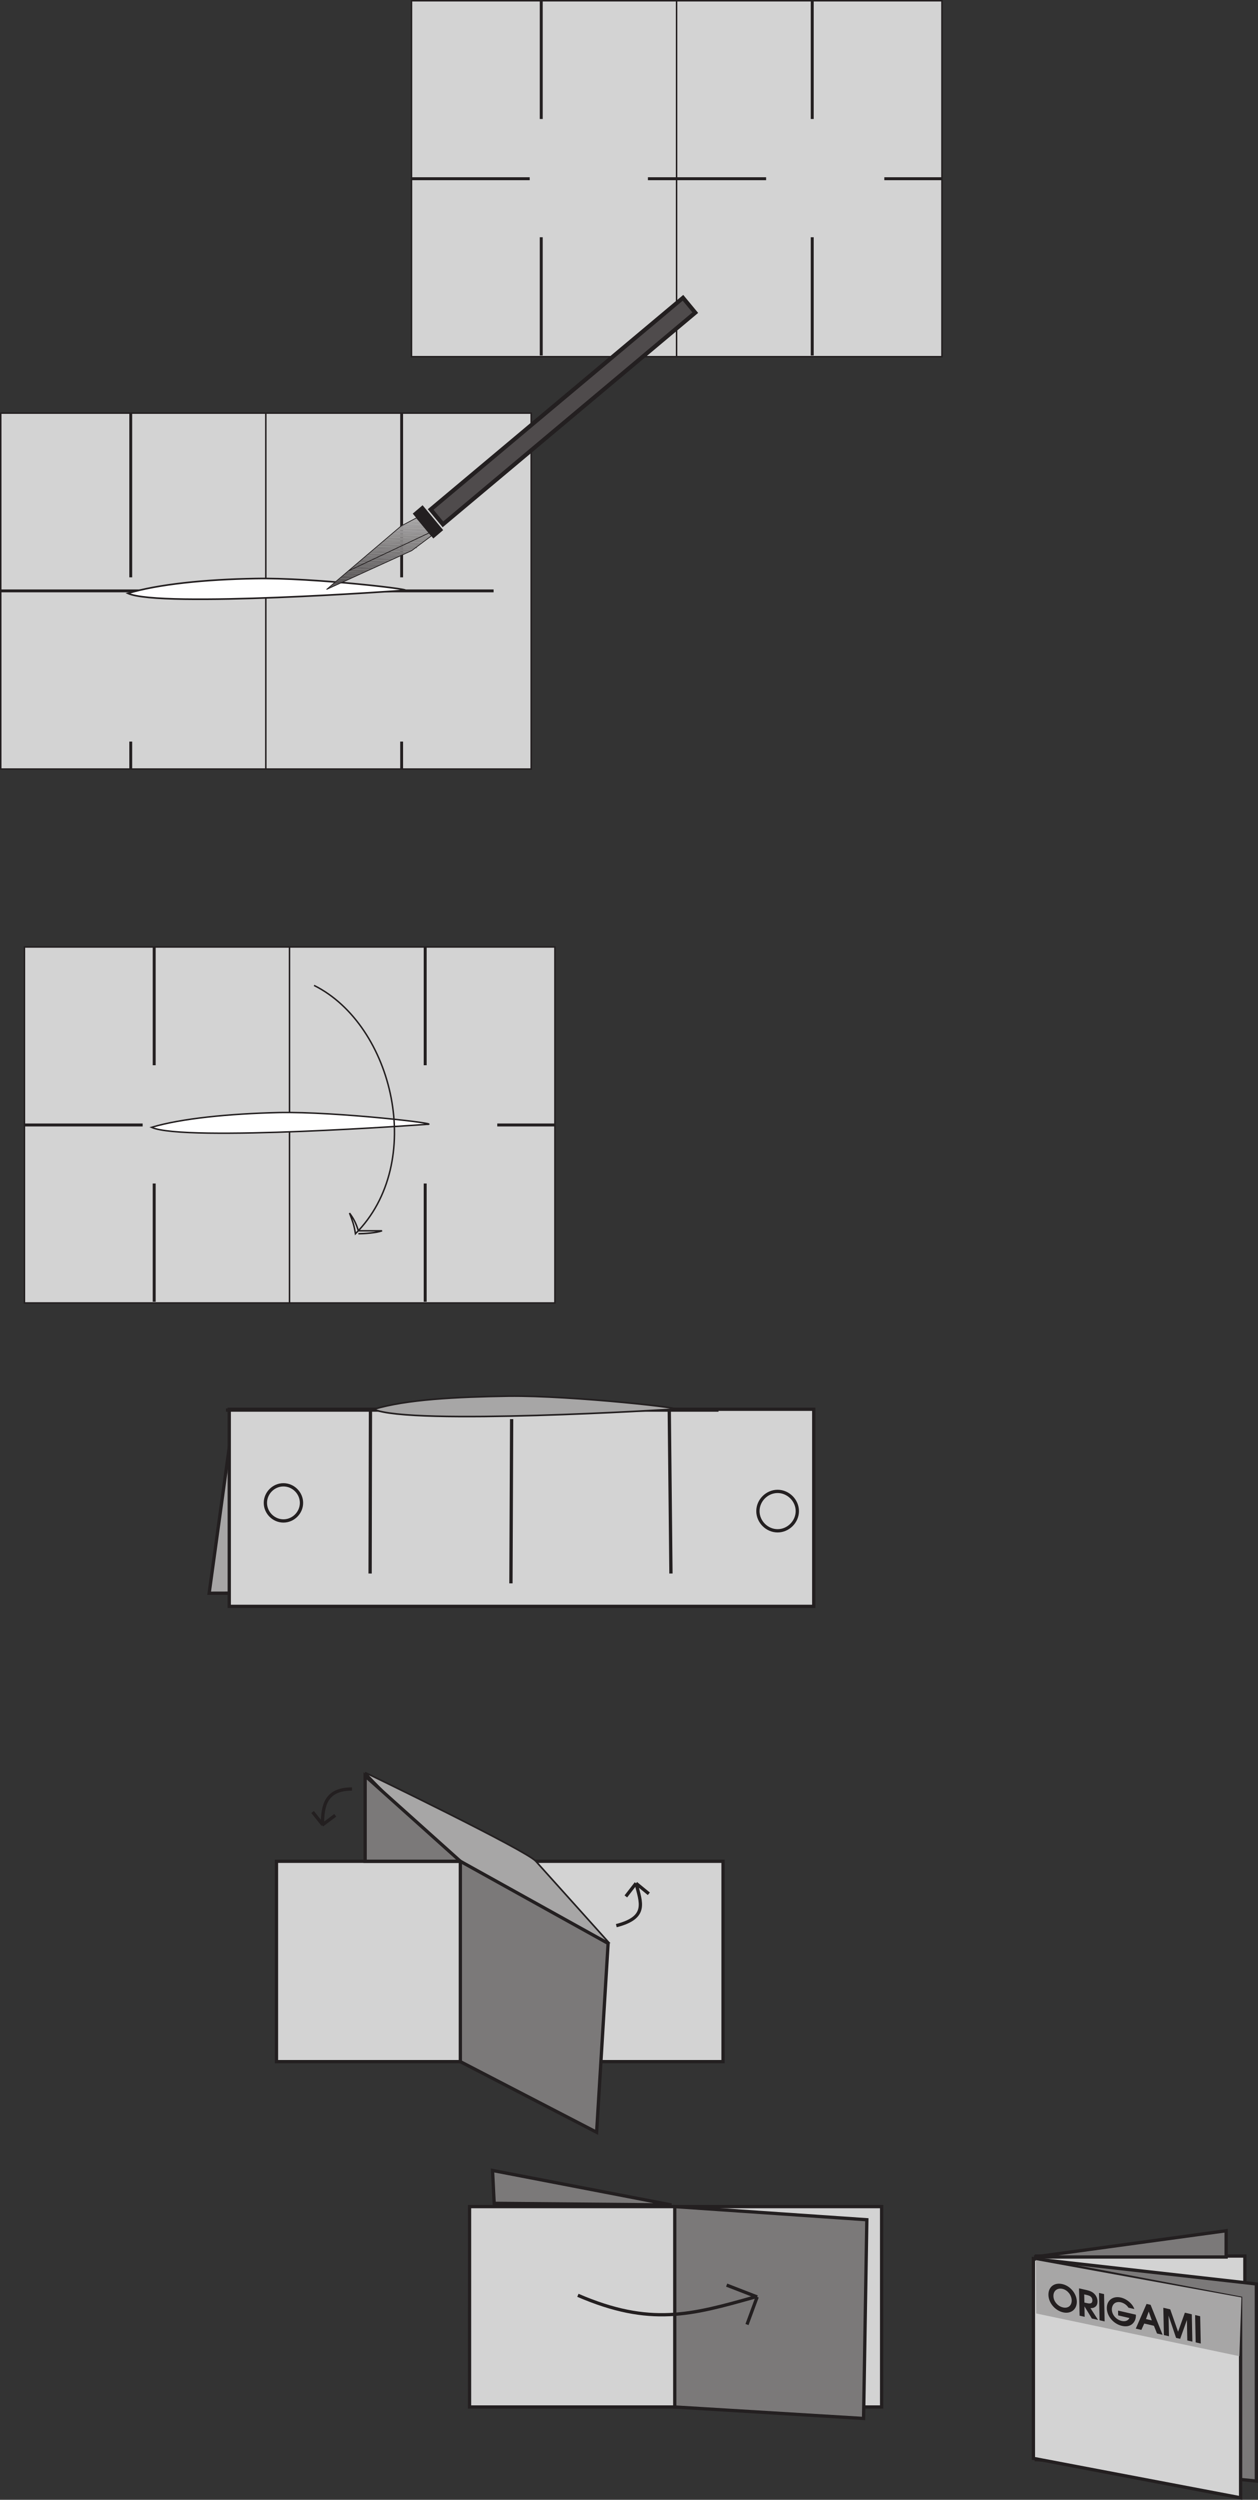 <svg xmlns="http://www.w3.org/2000/svg" xmlns:xlink="http://www.w3.org/1999/xlink" width="306.498" height="608.777"><rect width="100%" height="100%" fill="#333333" stroke="none"/><defs><clipPath id="g"><path d="M199 271h26v2h-26zm0 0"/></clipPath><clipPath id="h"><path d="m199.395 289.352 18.156-15.442 3.773-2.004 3.633 4.387-4.809 3.605zm0 0"/></clipPath><clipPath id="i"><path d="M199 272h26v2h-26zm0 0"/></clipPath><clipPath id="j"><path d="m199.395 289.352 18.156-15.442 3.773-2.004 3.633 4.387-4.809 3.605zm0 0"/></clipPath><clipPath id="k"><path d="M199 273h26v1h-26zm0 0"/></clipPath><clipPath id="l"><path d="m199.395 289.352 18.156-15.442 3.773-2.004 3.633 4.387-4.809 3.605zm0 0"/></clipPath><clipPath id="m"><path d="M199 273h26v2h-26zm0 0"/></clipPath><clipPath id="n"><path d="m199.395 289.352 18.156-15.442 3.773-2.004 3.633 4.387-4.809 3.605zm0 0"/></clipPath><clipPath id="o"><path d="M199 274h26v2h-26zm0 0"/></clipPath><clipPath id="p"><path d="m199.395 289.352 18.156-15.442 3.773-2.004 3.633 4.387-4.809 3.605zm0 0"/></clipPath><clipPath id="q"><path d="M199 275h26v2h-26zm0 0"/></clipPath><clipPath id="r"><path d="m199.395 289.352 18.156-15.442 3.773-2.004 3.633 4.387-4.809 3.605zm0 0"/></clipPath><clipPath id="s"><path d="M199 276h26v1h-26zm0 0"/></clipPath><clipPath id="t"><path d="m199.395 289.352 18.156-15.442 3.773-2.004 3.633 4.387-4.809 3.605zm0 0"/></clipPath><clipPath id="u"><path d="M199 276h26v2h-26zm0 0"/></clipPath><clipPath id="v"><path d="m199.395 289.352 18.156-15.442 3.773-2.004 3.633 4.387-4.809 3.605zm0 0"/></clipPath><clipPath id="w"><path d="M199 277h26v2h-26zm0 0"/></clipPath><clipPath id="x"><path d="m199.395 289.352 18.156-15.442 3.773-2.004 3.633 4.387-4.809 3.605zm0 0"/></clipPath><clipPath id="y"><path d="M199 278h26v2h-26zm0 0"/></clipPath><clipPath id="z"><path d="m199.395 289.352 18.156-15.442 3.773-2.004 3.633 4.387-4.809 3.605zm0 0"/></clipPath><clipPath id="A"><path d="M199 279h26v1h-26zm0 0"/></clipPath><clipPath id="B"><path d="m199.395 289.352 18.156-15.442 3.773-2.004 3.633 4.387-4.809 3.605zm0 0"/></clipPath><clipPath id="C"><path d="M199 279h26v2h-26zm0 0"/></clipPath><clipPath id="D"><path d="m199.395 289.352 18.156-15.442 3.773-2.004 3.633 4.387-4.809 3.605zm0 0"/></clipPath><clipPath id="E"><path d="M199 280h26v2h-26zm0 0"/></clipPath><clipPath id="F"><path d="m199.395 289.352 18.156-15.442 3.773-2.004 3.633 4.387-4.809 3.605zm0 0"/></clipPath><clipPath id="G"><path d="M199 281h26v2h-26zm0 0"/></clipPath><clipPath id="H"><path d="m199.395 289.352 18.156-15.442 3.773-2.004 3.633 4.387-4.809 3.605zm0 0"/></clipPath><clipPath id="I"><path d="M199 282h26v1h-26zm0 0"/></clipPath><clipPath id="J"><path d="m199.395 289.352 18.156-15.442 3.773-2.004 3.633 4.387-4.809 3.605zm0 0"/></clipPath><clipPath id="K"><path d="M199 282h26v2h-26zm0 0"/></clipPath><clipPath id="L"><path d="m199.395 289.352 18.156-15.442 3.773-2.004 3.633 4.387-4.809 3.605zm0 0"/></clipPath><clipPath id="M"><path d="M199 283h26v2h-26zm0 0"/></clipPath><clipPath id="N"><path d="m199.395 289.352 18.156-15.442 3.773-2.004 3.633 4.387-4.809 3.605zm0 0"/></clipPath><clipPath id="O"><path d="M199 284h26v2h-26zm0 0"/></clipPath><clipPath id="P"><path d="m199.395 289.352 18.156-15.442 3.773-2.004 3.633 4.387-4.809 3.605zm0 0"/></clipPath><clipPath id="Q"><path d="M199 285h26v1h-26zm0 0"/></clipPath><clipPath id="R"><path d="m199.395 289.352 18.156-15.442 3.773-2.004 3.633 4.387-4.809 3.605zm0 0"/></clipPath><clipPath id="S"><path d="M199 285h26v2h-26zm0 0"/></clipPath><clipPath id="T"><path d="m199.395 289.352 18.156-15.442 3.773-2.004 3.633 4.387-4.809 3.605zm0 0"/></clipPath><clipPath id="U"><path d="M199 286h26v2h-26zm0 0"/></clipPath><clipPath id="V"><path d="m199.395 289.352 18.156-15.442 3.773-2.004 3.633 4.387-4.809 3.605zm0 0"/></clipPath><clipPath id="W"><path d="M199 287h26v2h-26zm0 0"/></clipPath><clipPath id="X"><path d="m199.395 289.352 18.156-15.442 3.773-2.004 3.633 4.387-4.809 3.605zm0 0"/></clipPath><clipPath id="Y"><path d="M199 288h26v1h-26zm0 0"/></clipPath><clipPath id="Z"><path d="m199.395 289.352 18.156-15.442 3.773-2.004 3.633 4.387-4.809 3.605zm0 0"/></clipPath><clipPath id="aa"><path d="M199 288h26v2h-26zm0 0"/></clipPath><clipPath id="ab"><path d="m199.395 289.352 18.156-15.442 3.773-2.004 3.633 4.387-4.809 3.605zm0 0"/></clipPath><path id="a" d="M3.64-5.89C1.657-6.36.173-5.204.22-3.25.25-1.344 1.812.531 3.78.984c1.922.438 3.39-.718 3.36-2.64-.047-1.922-1.594-3.797-3.5-4.235zm.016 1.156c1.235.296 2.203 1.515 2.235 2.796C5.906-.655 5.016.079 3.75-.218c-1.266-.282-2.297-1.5-2.313-2.75-.03-1.298.938-2.048 2.22-1.766Zm0 0"/><path id="b" d="m.61.14 1.234.282-.047-2.547L3.594.828l1.515.344L3.25-1.703c.531 0 .781-.063 1.063-.25.453-.266.671-.734.656-1.422a2.59 2.59 0 0 0-.75-1.781c-.438-.453-.922-.703-1.828-.922L.469-6.516Zm1.17-3.202-.047-1.984.547.125c.578.14.906.266 1.094.484.234.204.344.5.344.829.015.703-.39.906-1.328.687zm0 0"/><path id="c" d="m.61.14 1.234.282-.14-6.656-1.235-.282Zm0 0"/><path id="d" d="m2.969-1.547 2.75.64C5.39-.25 4.687 0 3.812-.202 2.5-.5 1.454-1.703 1.438-2.97c-.016-.578.218-1.156.593-1.469.375-.328.969-.437 1.61-.296a3.091 3.091 0 0 1 1.843 1.312l1.438.328C6.469-4.375 5.078-5.563 3.64-5.89 1.67-6.344.17-5.187.219-3.266.25-1.328 1.844.531 3.89 1c1.015.234 1.859.094 2.5-.438.593-.5.921-1.265.906-2.109v-.172l-4.344-1zm0 0"/><path id="e" d="m.063.016 1.359.312.703-1.547 2.36.547.75 1.875 1.359.313-2.922-7.297L2.687-6Zm2.484-2.329.672-1.828.75 2.157zm0 0"/><path id="f" d="m.61.14 1.234.282-.094-5L3.578.828l1 .219 1.64-4.594.095 5 1.234.281-.14-6.656-1.688-.39-1.657 4.64-1.906-5.453-1.687-.39Zm0 0"/></defs><path fill="#d3d3d3" stroke="#231f20" stroke-miterlimit="3.864" stroke-width=".36" d="M100.258 86.867h64.586V.18h-64.586zm64.586 0h64.652V.18h-64.652zm0 0"/><path fill="none" stroke="#231f20" stroke-dasharray="28.799, 28.799" stroke-miterlimit="3.864" stroke-width=".72" d="M100.258 43.524h129.238M131.868.18v86.687M197.89.18v86.687"/><path fill="#d3d3d3" stroke="#231f20" stroke-miterlimit="3.864" stroke-width=".36" d="M5.957 317.309h64.586V230.62H5.957Zm0 0"/><path fill="#d3d3d3" stroke="#231f20" stroke-miterlimit="3.864" stroke-width=".36" d="M70.54 317.309h64.656V230.62H70.539Zm0 0"/><path fill="none" stroke="#231f20" stroke-dasharray="28.799, 28.799" stroke-miterlimit="3.864" stroke-width=".72" d="M5.957 273.965h129.239m-97.629-43.344v86.688m66.023-86.688v86.688"/><path fill="#fff" d="M103.875 273.82s-59.039 4.32-66.957.72c7.2-2.16 18.864-3.313 30.961-3.598 14.04-.29 41.04 2.879 35.996 2.879"/><path fill="none" stroke="#231f20" stroke-miterlimit="3.864" stroke-width=".36" d="M103.875 273.82s-59.039 4.32-66.957.72c7.2-2.16 18.864-3.313 30.961-3.598 14.04-.29 41.04 2.879 35.996 2.879zm0 0"/><path fill="none" stroke="#231f20" stroke-miterlimit="3.864" stroke-width=".36" d="M76.516 239.98c19.367 9.65 27.36 43.2 10.082 60.481-.29-2.015-.723-3.168-1.441-5.039 1.078 1.438 1.585 2.52 2.16 4.317h5.761c-1.296.507-4.394.722-5.761.722"/><path fill="#d3d3d3" stroke="#231f20" stroke-miterlimit="3.864" stroke-width=".8" d="M67.36 502.075h108.8v-48.797H67.36Zm0 0"/><path fill="none" stroke="#231f20" stroke-dasharray="32, 32" stroke-miterlimit="3.864" stroke-width=".8" d="m120.961 453.278-.082 48.316"/><path fill="#a7a6a6" d="m130.559 453.278 17.601 19.597s-27.199-7.597-36-19.597c-10.398-8-23.199-21.602-23.199-21.602s39.282 18.961 41.598 21.602"/><path fill="none" stroke="#231f20" stroke-miterlimit="3.864" stroke-width=".4" d="m130.559 453.278 17.601 19.597s-27.199-7.597-36-19.597c-10.398-8-23.199-21.602-23.199-21.602s39.282 18.961 41.598 21.602zm0 0"/><path fill="#7b7979" stroke="#231f20" stroke-miterlimit="3.864" stroke-width=".8" d="M88.961 432.477v20.8h23.2zm0 0"/><path fill="#7b7979" d="m112.16 502.075 33.2 17.199 2.8-45.996-36-20v48.797"/><path fill="none" stroke="#231f20" stroke-miterlimit="3.864" stroke-width=".8" d="m112.16 502.075 33.2 17.199 2.8-45.996-36-20zm38-33.118c7.758-2 6-5.601 4.801-10.32m0 0-2.48 3.2m2.48-3.2 3.117 2.559m-72.316-25.52c-6.402 0-7.2 4-7.2 8.8m-.082.001 3.2-2.399m-3.04 2.317-2.48-3.117"/><path fill="#d3d3d3" stroke="#231f20" stroke-miterlimit="3.864" stroke-width=".8" d="M114.399 586.176h100.398v-48.8H114.4Zm0 0"/><path fill="none" stroke="#231f20" stroke-dasharray="32, 32" stroke-miterlimit="3.864" stroke-width=".8" d="m173.196 537.375-.078 48.32"/><path fill="#7b7979" stroke="#231f20" stroke-miterlimit="3.864" stroke-width=".8" d="m120 528.575.399 8 43.199.402zm0 0"/><path fill="#7b7979" d="m164.399 586.176 46 2.797.797-48.398-46.797-3.2v48.801"/><path fill="none" stroke="#231f20" stroke-miterlimit="3.864" stroke-width=".8" d="m164.399 586.176 46 2.797.797-48.398-46.797-3.2zm-26-30.801zm0 0"/><path fill="none" stroke="#231f20" stroke-miterlimit="3.864" stroke-width=".8" d="M183.996 559.375c-15.597 4.399-25.597 7.2-43.199-.398m36.243-2.481 7.437 2.88m0-.001-2.48 6.72"/><path fill="#d3d3d3" stroke="#231f20" stroke-miterlimit="3.864" stroke-width=".8" d="M252.496 599.012h50.801v-49.598h-50.8Zm0 0"/><path fill="#7b7979" stroke="#231f20" stroke-miterlimit="3.864" stroke-width=".8" d="M298.735 543.254v6.399h-46.797zm0 0"/><path fill="#7b7979" d="m252.899 599.012 53.199 5.203v-48l-53.2-6v48.797"/><path fill="none" stroke="#231f20" stroke-miterlimit="3.864" stroke-width=".8" d="m252.899 599.012 53.199 5.203v-48l-53.2-6zm-26-30.797zm0 0"/><path fill="#d3d3d3" stroke="#231f20" stroke-miterlimit="3.864" stroke-width=".8" d="m251.778 550.055 50.48 9.598v48.64l-50.48-9.601zm0 0"/><path fill="#a7a6a6" d="m252.457 563.399-.101-13 50.101 9.101-.5 14.301-49.5-10.402"/><g fill="#231f20" transform="translate(-119.843 -145.8)"><use xlink:href="#a" width="100%" height="100%" x="375.061" y="707.944"/><use xlink:href="#b" width="100%" height="100%" x="382.266" y="709.601"/><use xlink:href="#c" width="100%" height="100%" x="387.131" y="710.72"/><use xlink:href="#d" width="100%" height="100%" x="389.296" y="711.218"/><use xlink:href="#e" width="100%" height="100%" x="396.5" y="712.875"/><use xlink:href="#f" width="100%" height="100%" x="402.805" y="714.325"/><use xlink:href="#c" width="100%" height="100%" x="410.55" y="716.106"/></g><path fill="#d3d3d3" stroke="#231f20" stroke-miterlimit="3.864" stroke-width=".36" d="M.18 187.29h64.582v-86.684H.18Zm64.582 0h64.656v-86.684H64.762Zm0 0"/><path fill="none" stroke="#231f20" stroke-dasharray="40, 40" stroke-miterlimit="3.864" stroke-width=".7" d="M.258 143.899h129.2m-97.602-43.301v86.703m66-86.703v86.703"/><path fill="#fff" d="M98.157 143.801s-59.102 4.297-67 .7c7.199-2.2 18.898-3.403 31-3.602 14-.301 41 2.902 36 2.902"/><path fill="none" stroke="#231f20" stroke-miterlimit="3.864" stroke-width=".4" d="M98.157 143.801s-59.102 4.297-67 .7c7.199-2.2 18.898-3.403 31-3.602 14-.301 41 2.902 36 2.902zm0 0"/><path fill="#4f4b4c" stroke="#231f20" stroke-miterlimit="3.864" d="m104.926 124.075 61.477-51.551 2.992 3.617-61.48 51.555zm0 0"/><g clip-path="url(#g)" transform="translate(-119.843 -145.8)"><g clip-path="url(#h)"><path fill="#a7a6a6" d="m199.043 272.645-.012-.43 25.84-.367.008.43zm0 0"/></g></g><g clip-path="url(#i)" transform="translate(-119.843 -145.8)"><g clip-path="url(#j)"><path fill="#a5a3a4" d="m199.05 273.07-.007-.425 25.836-.368.008.43zm0 0"/><path fill="#a3a1a1" d="m199.059 273.5-.008-.43 25.836-.363.011.43zm0 0"/></g></g><g clip-path="url(#k)" transform="translate(-119.843 -145.8)"><g clip-path="url(#l)"><path fill="#a09f9f" d="m199.07 273.93-.011-.43 25.84-.363.007.426zm0 0"/></g></g><g clip-path="url(#m)" transform="translate(-119.843 -145.8)"><g clip-path="url(#n)"><path fill="#9e9c9d" d="m199.078 274.355-.008-.425 25.836-.367.008.43zm0 0"/><path fill="#9c9a9a" d="m199.086 274.785-.008-.43 25.836-.363.012.43zm0 0"/></g></g><g clip-path="url(#o)" transform="translate(-119.843 -145.8)"><g clip-path="url(#p)"><path fill="#9a9898" d="m199.098 275.215-.012-.43 25.84-.363.008.43zm0 0"/><path fill="#979596" d="m199.105 275.645-.008-.43 25.836-.363.008.425zm0 0"/></g></g><g clip-path="url(#q)" transform="translate(-119.843 -145.8)"><g clip-path="url(#r)"><path fill="#959394" d="m199.113 276.07-.008-.425 25.836-.368.008.43zm0 0"/><path fill="#939191" d="m199.121 276.5-.008-.43 25.836-.363.012.43zm0 0"/></g></g><g clip-path="url(#s)" transform="translate(-119.843 -145.8)"><g clip-path="url(#t)"><path fill="#918f8f" d="m199.133 276.93-.012-.43 25.84-.363.008.426zm0 0"/></g></g><g clip-path="url(#u)" transform="translate(-119.843 -145.8)"><g clip-path="url(#v)"><path fill="#8e8c8c" d="m199.14 277.355-.007-.425 25.836-.367.008.43zm0 0"/><path fill="#8c8a8a" d="m199.148 277.785-.008-.43 25.836-.363.008.43zm0 0"/></g></g><g clip-path="url(#w)" transform="translate(-119.843 -145.8)"><g clip-path="url(#x)"><path fill="#8a8888" d="m199.156 278.215-.008-.43 25.836-.363.012.43zm0 0"/><path fill="#888586" d="m199.168 278.645-.012-.43 25.84-.363.008.425zm0 0"/></g></g><g clip-path="url(#y)" transform="translate(-119.843 -145.8)"><g clip-path="url(#z)"><path fill="#858383" d="m199.176 279.07-.008-.425 25.836-.368.008.43zm0 0"/><path fill="#838181" d="m199.184 279.5-.008-.43 25.836-.363.011.43zm0 0"/></g></g><g clip-path="url(#A)" transform="translate(-119.843 -145.8)"><g clip-path="url(#B)"><path fill="#817e7f" d="m199.195 279.93-.011-.43 25.84-.363.007.426zm0 0"/></g></g><g clip-path="url(#C)" transform="translate(-119.843 -145.8)"><g clip-path="url(#D)"><path fill="#7f7c7d" d="m199.203 280.36-.008-.43 25.836-.368.008.43zm0 0"/><path fill="#7c7a7a" d="m199.21 280.785-.007-.426 25.836-.367.008.43zm0 0"/></g></g><g clip-path="url(#E)" transform="translate(-119.843 -145.8)"><g clip-path="url(#F)"><path fill="#7a7778" d="m199.219 281.215-.008-.43 25.836-.363.011.43zm0 0"/><path fill="#787576" d="m199.23 281.645-.011-.43 25.84-.363.008.425zm0 0"/></g></g><g clip-path="url(#G)" transform="translate(-119.843 -145.8)"><g clip-path="url(#H)"><path fill="#757374" d="m199.238 282.07-.008-.425 25.836-.368.008.43zm0 0"/><path fill="#737071" d="m199.246 282.5-.008-.43 25.836-.363.012.43zm0 0"/></g></g><g clip-path="url(#I)" transform="translate(-119.843 -145.8)"><g clip-path="url(#J)"><path fill="#716e6f" d="m199.258 282.93-.012-.43 25.84-.363.008.43zm0 0"/></g></g><g clip-path="url(#K)" transform="translate(-119.843 -145.8)"><g clip-path="url(#L)"><path fill="#6f6c6d" d="m199.266 283.36-.008-.43 25.836-.364.008.426zm0 0"/><path fill="#6c6a6a" d="m199.273 283.785-.008-.426 25.836-.367.008.43zm0 0"/></g></g><g clip-path="url(#M)" transform="translate(-119.843 -145.8)"><g clip-path="url(#N)"><path fill="#6a6768" d="m199.281 284.215-.008-.43 25.836-.363.012.43zm0 0"/><path fill="#686566" d="m199.293 284.645-.012-.43 25.84-.363.008.425zm0 0"/></g></g><g clip-path="url(#O)" transform="translate(-119.843 -145.8)"><g clip-path="url(#P)"><path fill="#666363" d="m199.3 285.074-.007-.43 25.836-.367.008.43zm0 0"/><path fill="#636161" d="m199.309 285.5-.008-.426 25.836-.367.008.43zm0 0"/></g></g><g clip-path="url(#Q)" transform="translate(-119.843 -145.8)"><g clip-path="url(#R)"><path fill="#615e5f" d="m199.316 285.93-.008-.43 25.836-.363.012.43zm0 0"/></g></g><g clip-path="url(#S)" transform="translate(-119.843 -145.8)"><g clip-path="url(#T)"><path fill="#5f5c5c" d="m199.328 286.36-.012-.43 25.84-.364.008.426zm0 0"/><path fill="#5c595a" d="m199.336 286.785-.008-.426 25.836-.367.008.43zm0 0"/></g></g><g clip-path="url(#U)" transform="translate(-119.843 -145.8)"><g clip-path="url(#V)"><path fill="#5a5758" d="m199.344 287.215-.008-.43 25.836-.363.011.43zm0 0"/><path fill="#585555" d="m199.355 287.645-.011-.43 25.84-.363.008.43zm0 0"/></g></g><g clip-path="url(#W)" transform="translate(-119.843 -145.8)"><g clip-path="url(#X)"><path fill="#565253" d="m199.363 288.074-.008-.43 25.836-.363.008.426zm0 0"/><path fill="#535051" d="m199.371 288.504-.008-.43 25.836-.367.012.43zm0 0"/></g></g><g clip-path="url(#Y)" transform="translate(-119.843 -145.8)"><g clip-path="url(#Z)"><path fill="#514e4f" d="m199.383 288.93-.012-.426 25.84-.367.008.43zm0 0"/></g></g><g clip-path="url(#aa)" transform="translate(-119.843 -145.8)"><g clip-path="url(#ab)"><path fill="#4f4b4c" d="m199.39 289.36-.007-.43 25.836-.364.008.426zm0 0"/></g></g><path fill="none" stroke="#231f20" stroke-miterlimit="3.864" stroke-width=".183" d="m79.551 143.555 18.156-15.445 3.774-2.004 3.633 4.386-4.809 3.61zm5.269-4.48 19.708-9.29"/><path fill="#231f20" stroke="#231f20" stroke-miterlimit="3.864" stroke-width=".183" d="m100.688 125.094 2.262-1.922 4.894 5.914-2.258 1.922zm0 0"/><path fill="#a7a6a6" stroke="#231f20" stroke-miterlimit="3.864" stroke-width=".8" d="m57.055 343.801 140.902-.402-6.101 44.199L50.957 388zm0 0"/><path fill="#d3d3d3" stroke="#231f20" stroke-miterlimit="3.864" stroke-width=".8" d="M55.856 391.2h142.402v-48H55.856Zm0 0"/><path fill="none" stroke="#231f20" stroke-dasharray="40, 40" stroke-miterlimit="3.864" stroke-width=".8" d="M55.055 343.399h143.602M90.258 343.2l-.101 48.3m72.898-48.3.5 48.3"/><path fill="#a7a6a6" d="M163.856 343.2s-64 4-72.801 0c8-2.399 20-3 32.8-3.2 15.602-.199 45.602 3.2 40 3.2"/><path fill="none" stroke="#231f20" stroke-miterlimit="3.864" stroke-width=".4" d="M163.856 343.2s-64 4-72.801 0c8-2.399 20-3 32.8-3.2 15.602-.199 45.602 3.2 40 3.2zm0 0"/><path fill="#d3d3d3" d="M64.657 366c0-2.402 2-4.402 4.398-4.402 2.402 0 4.402 2 4.402 4.402 0 2.399-2 4.399-4.402 4.399-2.398 0-4.398-2-4.398-4.399"/><path fill="none" stroke="#231f20" stroke-miterlimit="3.864" stroke-width=".8" d="M64.657 366c0-2.402 2-4.402 4.398-4.402 2.402 0 4.402 2 4.402 4.402 0 2.399-2 4.399-4.402 4.399-2.398 0-4.398-2-4.398-4.399zm0 0"/><path fill="#d3d3d3" d="M184.657 368c0-2.601 2.199-4.8 4.8-4.8 2.598 0 4.801 2.199 4.801 4.8 0 2.598-2.203 4.801-4.8 4.801-2.602 0-4.801-2.203-4.801-4.8"/><path fill="none" stroke="#231f20" stroke-miterlimit="3.864" stroke-width=".8" d="M184.657 368c0-2.601 2.199-4.8 4.8-4.8 2.598 0 4.801 2.199 4.801 4.8 0 2.598-2.203 4.801-4.8 4.801-2.602 0-4.801-2.203-4.801-4.8zm0 0"/><path fill="none" stroke="#231f20" stroke-dasharray="40, 40" stroke-miterlimit="3.864" stroke-width=".8" d="m124.657 345.598-.2 46.203"/></svg>
